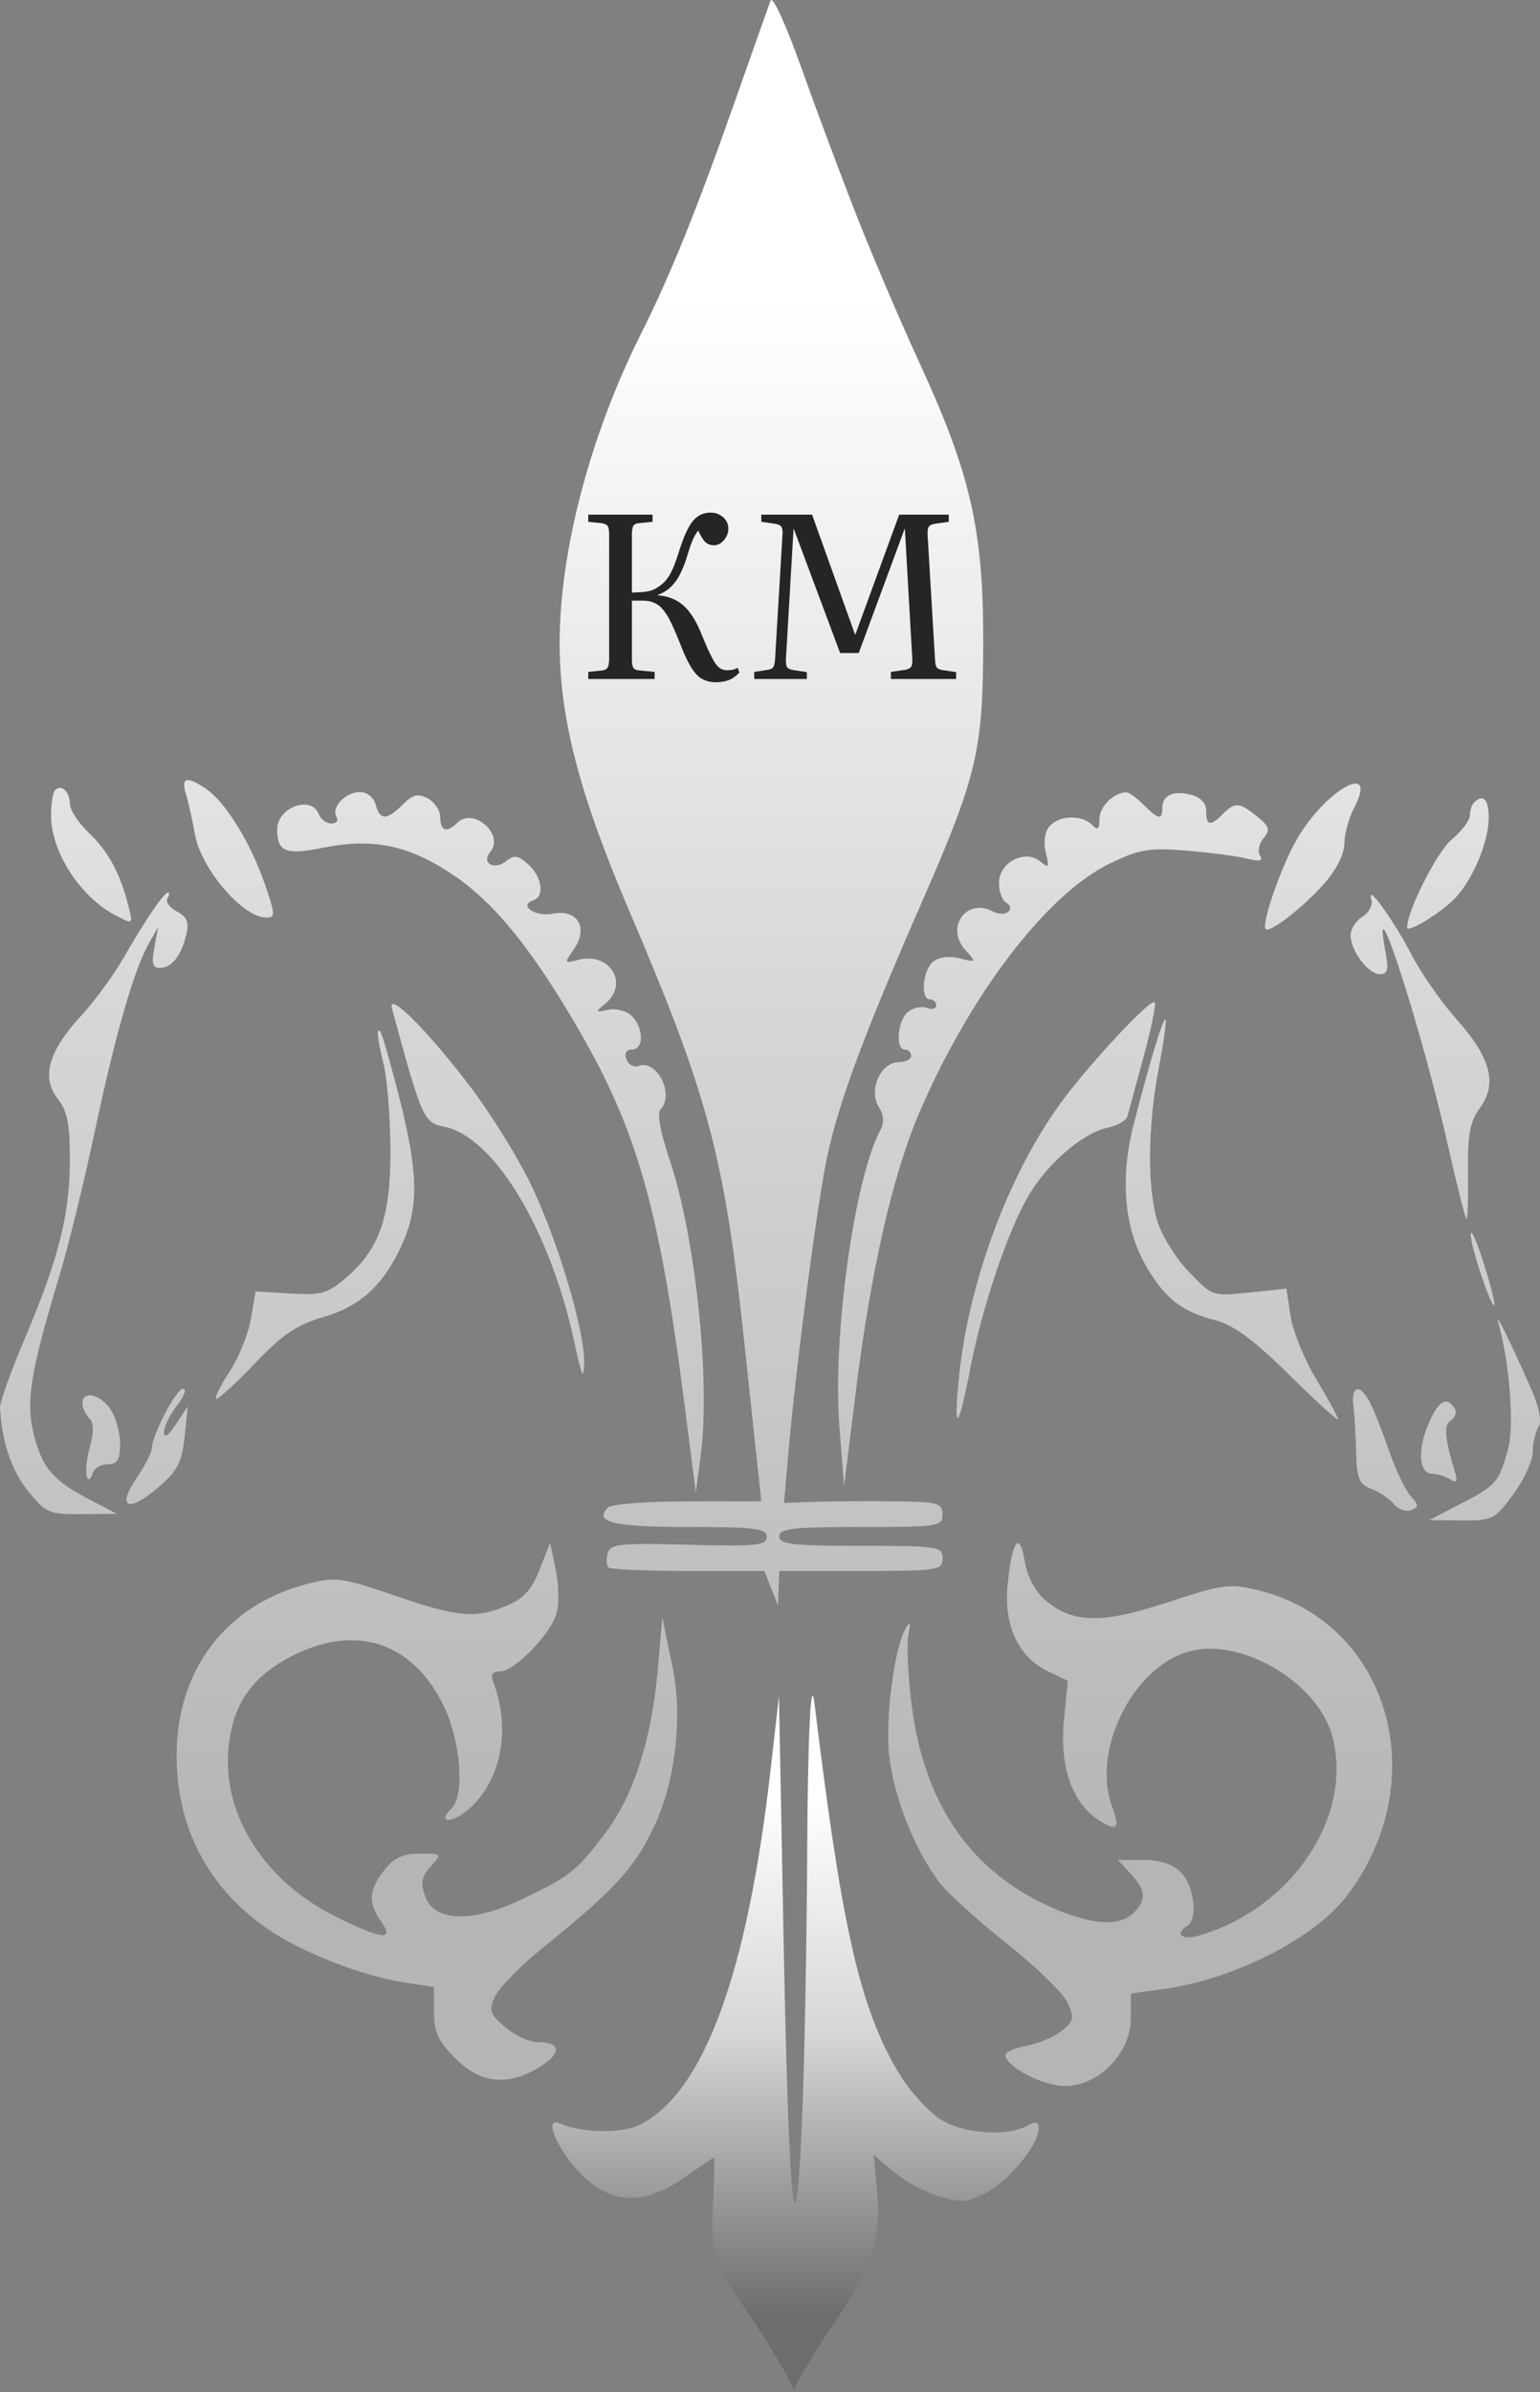 <?xml version="1.0" encoding="UTF-8"?> <svg xmlns="http://www.w3.org/2000/svg" width="295" height="458" viewBox="0 0 295 458" fill="none"><rect x="0" y="0" width="295" height="458" fill="#808080" stroke="none"/><path d="M150.195 453.848L152.131 457.593C152.131 456.716 156.244 449.989 159.876 444.594C167.226 433.676 168.873 428.464 167.966 419.005L167.349 412.584L171.187 415.814C173.299 417.592 177.233 419.706 179.927 420.513C184.232 421.803 185.352 421.698 189.155 419.644C193.533 417.279 198.971 410.533 198.971 407.465C198.971 406.188 198.425 406.089 196.645 407.041C192.804 409.097 184.56 408.495 180.275 405.847C178.105 404.505 174.697 400.852 172.703 397.73C164.24 384.473 160.976 366.327 156 326C155.327 320.54 154.732 332.092 154.623 354.77C154.537 372.629 154.085 395.899 153.617 406.482C152.33 435.642 151.08 422.695 150.073 369.803L149.216 324.705L147.646 338.535C143.203 377.692 134.919 400.379 122.755 406.706C119.297 408.504 111.493 408.434 107.293 406.566C103.857 405.038 106.934 412.006 111.762 416.684C117.346 422.098 123.651 422.158 131.155 416.868C134.098 414.793 136.625 413.095 136.771 413.094C136.918 413.093 136.854 416.653 136.629 421.005C136.099 431.311 136.638 433.13 142.955 442.357C145.871 446.618 149.13 451.789 150.195 453.848Z" fill="url(#paint0_linear_49_6)"></path><path fill-rule="evenodd" clip-rule="evenodd" d="M164.054 41.194C167.081 48.905 172.513 61.623 176.124 69.455C185.904 90.667 188.371 101.434 188.343 122.783C188.315 143.832 187.217 148.449 176.312 173.355C165.33 198.438 160.521 211.435 158.37 221.848C156.443 231.179 152.423 261.982 151.002 278.317L150.183 287.735L156.046 287.531C159.27 287.419 166.103 287.374 171.229 287.433C179.712 287.531 180.549 287.757 180.549 289.945C180.549 292.227 179.747 292.351 164.915 292.351C151.82 292.351 149.281 292.644 149.281 294.155C149.281 295.665 151.82 295.958 164.915 295.958C179.747 295.958 180.549 296.082 180.549 298.364C180.549 300.645 179.747 300.769 164.915 300.769H149.281L149.025 307.383L146.412 300.769H131.812C123.781 300.769 116.909 300.467 116.54 300.098C116.172 299.729 116.108 298.512 116.4 297.392C116.869 295.59 118.651 295.402 131.903 295.748C144.891 296.086 146.876 295.887 146.876 294.245C146.876 292.622 144.727 292.351 131.914 292.351C117.453 292.351 113.645 291.427 116.469 288.603C117.092 287.98 123.953 287.461 131.717 287.448L145.832 287.426L145.161 281.169C144.792 277.728 143.653 267.066 142.629 257.475C138.773 221.332 135.742 209.955 120.422 174.109C110.977 152.007 107.232 137.593 107.205 123.241C107.173 105.63 113.016 83.396 122.813 63.855C128.477 52.556 133.435 40.267 141.005 18.757C144.264 9.497 147.235 1.109 147.608 0.116C147.985 -0.888 150.561 4.709 153.418 12.744C156.241 20.681 161.027 33.484 164.054 41.194ZM39.626 151.147C43.308 153.727 48.038 161.442 50.726 169.256C52.786 175.242 52.798 175.695 50.903 175.658C46.417 175.57 38.514 166.311 37.355 159.787C36.854 156.963 36.064 153.435 35.598 151.946C34.603 148.761 35.863 148.511 39.626 151.147ZM259.362 154.747C258.355 156.679 257.528 159.729 257.523 161.525C257.519 163.457 255.986 166.532 253.767 169.059C249.767 173.615 243.265 178.685 242.458 177.877C241.554 176.972 245.471 165.719 248.475 160.593C254.127 150.949 264.149 145.568 259.362 154.747ZM13.386 153.897C13.386 155.057 15.054 157.596 17.093 159.538C20.799 163.07 23.083 167.332 24.65 173.642C25.478 176.981 25.465 176.989 22.14 175.26C15.356 171.73 9.778 163.093 9.778 156.114C9.778 153.877 10.125 151.701 10.547 151.277C11.755 150.07 13.386 151.574 13.386 153.897ZM71.965 154.051C72.761 157.096 74.085 157.09 77.152 154.023C79.085 152.09 80.074 151.852 81.963 152.862C83.27 153.562 84.34 155.199 84.34 156.498C84.34 159.133 85.591 159.534 87.586 157.539C90.662 154.463 96.697 159.774 93.924 163.116C92.115 165.294 94.742 166.721 97.043 164.811C98.468 163.628 99.284 163.762 101.199 165.496C103.837 167.883 104.365 171.628 102.166 172.361C99.236 173.338 102.55 175.604 105.923 174.929C110.624 173.989 112.787 177.647 109.935 181.718C108.047 184.414 108.074 184.479 110.788 183.769C116.844 182.186 120.593 188.35 115.909 192.19C113.959 193.788 114.005 193.873 116.532 193.331C118.052 193.007 120.047 193.537 121.041 194.53C123.336 196.826 123.347 200.952 121.057 200.952C119.953 200.952 119.561 201.653 120.009 202.825C120.405 203.855 121.455 204.419 122.343 204.079C125.831 202.741 129.27 209.611 126.524 212.437C125.843 213.138 126.511 216.828 128.255 221.998C133.212 236.689 136.132 264.326 134.234 278.594L133.284 285.736L131.046 268.298C126.354 231.749 122.098 216.643 111.127 197.607C102.036 181.836 94.716 172.793 86.712 167.448C78.207 161.769 71.458 160.381 61.782 162.324C54.709 163.745 53.134 163.106 53.09 158.801C53.049 154.605 59.641 152.167 61.055 155.854C61.436 156.847 62.533 157.658 63.494 157.658C64.455 157.658 64.891 157.093 64.465 156.403C63.358 154.612 66.165 151.645 68.966 151.645C70.325 151.645 71.605 152.671 71.965 154.051ZM219.032 154.051C221.89 156.908 222.64 157.047 222.64 154.723C222.64 152.266 224.704 151.299 228.121 152.156C229.999 152.628 231.058 153.752 231.058 155.276C231.058 158.127 231.825 158.267 234.237 155.854C236.572 153.519 237.426 153.579 240.808 156.317C243.174 158.233 243.365 158.878 242.04 160.475C241.177 161.514 240.869 163.006 241.356 163.793C242.002 164.839 241.304 164.991 238.754 164.359C236.836 163.884 231.61 163.204 227.14 162.846C220.007 162.275 218.21 162.589 212.454 165.404C200.492 171.257 185.949 190.254 176.241 212.708C171.019 224.786 166.838 243.062 163.928 266.522L161.693 284.534L160.792 273.109C159.444 256.033 163.629 225.73 168.624 216.399C169.407 214.935 169.307 213.479 168.317 211.892C166.335 208.72 168.716 203.357 172.105 203.357C173.441 203.357 174.536 202.816 174.536 202.155C174.536 201.493 173.995 200.952 173.333 200.952C171.467 200.952 171.917 195.411 173.919 193.75C174.903 192.933 176.526 192.578 177.527 192.963C178.527 193.347 179.346 193.137 179.346 192.497C179.346 191.856 178.805 191.331 178.144 191.331C176.277 191.331 176.727 185.79 178.729 184.129C179.82 183.223 181.801 182.966 183.808 183.47C187.035 184.28 187.056 184.25 184.918 181.887C181.017 177.576 185.136 171.801 190.184 174.502C192.551 175.77 194.818 174.078 192.594 172.703C191.922 172.288 191.372 170.615 191.372 168.987C191.372 165.119 196.363 162.528 199.229 164.908C200.922 166.312 201.051 166.121 200.333 163.265C199.845 161.317 200.112 159.322 201.006 158.244C202.794 156.09 207.177 155.905 209.171 157.899C210.293 159.021 210.614 158.767 210.614 156.756C210.614 154.446 213.3 151.78 215.725 151.681C216.221 151.662 217.71 152.728 219.032 154.051ZM285.176 156.494C285.176 161.11 282.237 168.211 278.804 171.886C276.227 174.648 269.542 178.755 269.542 177.577C269.542 174.416 275.246 163.134 278.028 160.792C279.975 159.154 281.568 157.057 281.568 156.132C281.568 155.207 281.929 154.09 282.37 153.65C284.1 151.921 285.176 153.013 285.176 156.494ZM32.064 172.03C31.675 172.657 32.503 173.784 33.903 174.533C35.904 175.604 36.275 176.579 35.643 179.097C34.635 183.115 32.842 185.318 30.581 185.318C29.255 185.318 29.008 184.368 29.565 181.41L30.301 177.501L28.561 180.538C25.702 185.53 22.076 198.097 18.175 216.548C16.151 226.118 13.099 238.565 11.392 244.208C5.912 262.332 4.928 268.256 6.394 274.296C8.012 280.959 10.03 283.38 16.994 287.011L22.406 289.834L15.691 289.889C9.345 289.942 8.779 289.698 5.332 285.409C2.175 281.48 0.375 276.111 0.001 269.501C-0.055 268.509 2.11 262.487 4.815 256.121C11.241 240.991 13.386 232.426 13.386 221.908C13.386 215.17 12.873 212.65 11.019 210.294C7.859 206.276 9.302 201.238 15.557 194.453C18.13 191.661 21.77 186.704 23.642 183.439C27.844 176.112 31.398 170.887 32.179 170.887C32.504 170.887 32.452 171.401 32.064 172.03ZM270.39 182.78C272.238 186.344 276.125 191.917 279.026 195.164C285.557 202.475 286.88 207.461 283.516 212.084C281.582 214.741 281.127 217.18 281.212 224.41C281.27 229.368 281.145 233.423 280.933 233.423C280.723 233.423 279.116 227.065 277.364 219.292C272.369 197.142 262.418 166.348 265.412 182.312C266.04 185.656 265.817 186.521 264.332 186.521C262.094 186.521 258.719 182.027 258.719 179.048C258.719 177.878 259.747 176.278 261.003 175.493C262.275 174.699 263.025 173.227 262.696 172.176C261.642 168.821 266.926 176.102 270.39 182.78ZM90.171 208.168C93.924 213.129 98.988 221.246 101.426 226.207C106.641 236.821 112.041 254.71 111.902 260.917C111.825 264.39 111.438 263.588 110.03 257.023C105.412 235.486 94.662 217.654 85.139 215.73C81.135 214.922 80.848 214.275 75.097 193.135C74.103 189.485 81.989 197.348 90.171 208.168ZM219.041 202.417C217.545 207.895 216.155 213.002 215.954 213.767C215.752 214.531 214.024 215.5 212.114 215.92C207.318 216.973 200.632 222.756 196.954 229.032C193.021 235.744 188.063 250.501 185.843 262.103C183.606 273.792 182.613 274.677 183.658 264.05C185.457 245.754 193.051 225.145 203.099 211.29C208.476 203.877 220.395 191.091 221.19 191.885C221.504 192.2 220.537 196.939 219.041 202.417ZM221.955 204.575C219.853 215.599 219.748 227.309 221.694 233.802C222.496 236.48 225.192 240.814 227.685 243.436C232.201 248.182 232.247 248.198 239.324 247.458L246.429 246.716L247.214 251.953C247.646 254.832 249.87 260.295 252.156 264.092C254.443 267.888 256.313 271.323 256.313 271.723C256.313 272.124 252.119 268.312 246.993 263.251C240.227 256.572 236.355 253.705 232.862 252.786C226.276 251.054 223.22 248.669 219.537 242.387C215.376 235.287 214.512 225.617 217.126 215.412C220.252 203.212 222.827 194.725 223.268 195.165C223.49 195.388 222.9 199.622 221.955 204.575ZM76.456 210.015C80.136 224.466 80.27 231.069 77.027 238.233C73.495 246.037 69.093 250.08 61.83 252.191C56.814 253.649 54.064 255.527 48.677 261.175C44.931 265.103 41.64 268.092 41.366 267.816C41.091 267.542 42.273 265.191 43.991 262.593C45.711 259.996 47.533 255.481 48.042 252.561L48.965 247.253L55.684 247.644C61.754 247.997 62.812 247.676 66.633 244.322C72.834 238.877 74.906 232.611 74.787 219.66C74.733 213.67 74.166 206.605 73.53 203.959C72.243 198.613 72.041 196.671 72.859 197.488C73.158 197.787 74.777 203.425 76.456 210.015ZM286.268 249.658C286.138 251.728 281.756 238.964 281.726 236.429C281.71 235.106 282.743 237.271 284.02 241.24C285.297 245.208 286.309 248.997 286.268 249.658ZM293.343 266.015C294.899 269.577 295.381 272.148 294.696 273.23C294.11 274.156 293.623 276.295 293.612 277.983C293.603 279.671 291.924 283.325 289.882 286.101C286.34 290.918 285.887 291.146 279.96 291.091L273.751 291.036L279.764 287.925C286.652 284.363 287.111 283.833 288.894 277.379C290.12 272.949 289.142 260.561 286.983 253.156C286.253 250.656 289.502 257.222 293.343 266.015ZM33.918 269.062C32.547 270.805 31.429 273.105 31.434 274.173C31.439 275.438 32.23 274.919 33.705 272.682L35.969 269.248L35.367 275.087C34.868 279.926 34.02 281.57 30.415 284.691C24.658 289.672 22.248 288.766 26.112 283.072C27.712 280.715 29.032 278.185 29.047 277.45C29.098 274.813 33.742 265.893 35.062 265.893C35.803 265.893 35.288 267.319 33.918 269.062ZM262.389 268.416C263.132 269.803 264.778 273.96 266.05 277.652C267.32 281.344 269.19 285.284 270.205 286.406C271.815 288.185 271.825 288.532 270.283 289.124C269.311 289.497 267.821 288.966 266.973 287.944C266.125 286.923 264.192 285.616 262.676 285.04C260.367 284.161 259.899 283.063 259.784 278.25C259.708 275.092 259.47 271.019 259.255 269.2C258.791 265.282 260.485 264.858 262.389 268.416ZM21.134 269.769C22.164 271.239 23.007 274.215 23.007 276.384C23.007 279.466 22.504 280.325 20.702 280.325C19.434 280.325 18.156 281.002 17.86 281.828C16.598 285.36 15.969 281.586 17.123 277.407C18.021 274.154 18.011 272.443 17.09 271.521C16.376 270.807 15.791 269.519 15.791 268.659C15.791 266.165 19.09 266.849 21.134 269.769ZM278.645 269.636C279.099 270.371 278.788 271.395 277.952 271.911C276.514 272.801 276.695 275.1 278.748 281.978C279.249 283.661 279.005 283.974 277.788 283.213C276.891 282.652 275.345 282.178 274.352 282.16C271.82 282.115 271.485 277.745 273.622 272.63C275.461 268.23 277.152 267.221 278.645 269.636ZM200.171 306.296C205.453 310.838 211.034 310.948 223.732 306.759C234.088 303.342 235.537 303.143 240.831 304.413C266.041 310.461 274.916 340.786 257.977 362.996C251.706 371.215 236.14 379.065 222.53 380.871L216.627 381.654V386.43C216.627 393.061 210.467 399.383 204.005 399.383C199.785 399.383 192.575 395.622 192.575 393.422C192.575 392.879 194.431 392.087 196.699 391.661C198.966 391.236 201.987 389.945 203.41 388.792C205.703 386.935 205.829 386.323 204.51 383.428C203.691 381.631 198.468 376.553 192.902 372.141C187.336 367.731 181.491 362.428 179.91 360.356C175.251 354.249 171.197 343.989 170.336 336.129C169.538 328.85 171.337 315.233 173.577 311.592C174.364 310.315 174.495 310.71 174.025 312.945C173.662 314.681 173.921 320.634 174.604 326.174C176.9 344.802 185.435 357.623 200.189 364.603C208.448 368.511 214.298 369.07 217.143 366.226C219.661 363.706 219.524 361.881 216.58 358.721L214.128 356.089H218.985C222.24 356.089 224.637 356.883 226.248 358.494C228.764 361.01 229.52 367.437 227.451 368.716C224.94 370.268 226.39 371.515 229.625 370.586C247.427 365.481 259.332 347.714 255.21 332.406C252.395 321.952 237.462 313.262 227.463 316.257C216.786 319.456 209.045 335.411 213.053 345.956C214.64 350.131 213.942 350.735 210.288 348.342C205.348 345.104 202.945 338.071 203.805 329.361L204.551 321.815L200.667 319.935C195.06 317.219 192.289 311.274 193.013 303.506C193.804 294.998 195.312 292.886 196.302 298.896C196.782 301.812 198.272 304.663 200.171 306.296ZM106.67 308.689C105.67 312.675 98.598 320.011 95.757 320.011C94.316 320.011 93.938 320.623 94.49 322.061C97.808 330.707 96.129 340.332 90.338 345.881C87.028 349.052 83.366 349.366 86.525 346.207C89.102 343.63 88.205 333.027 84.838 326.268C78.966 314.483 68.311 310.944 56.4 316.82C48.12 320.905 44.344 326.454 43.715 335.456C42.848 347.863 50.881 360.219 64.111 366.831C73.22 371.381 75.655 371.66 72.984 367.847C70.472 364.262 70.626 361.841 73.604 358.055C75.468 355.685 77.183 354.886 80.405 354.886C84.658 354.886 84.685 354.918 82.504 357.328C80.755 359.259 80.533 360.453 81.437 363.04C83.178 368.019 90.624 368.18 100.36 363.449C109.372 359.07 110.407 358.24 115.969 350.93C121.224 344.022 124.63 333.646 125.92 320.606L126.875 309.672L128.502 317.605C130.93 327.457 129.648 340.406 125.333 349.629C121.64 357.521 117.672 361.87 104.407 372.56C99.9 376.192 95.589 380.53 94.829 382.199C93.604 384.889 93.825 385.56 96.778 388.1C98.609 389.675 101.399 390.965 102.977 390.965C107.502 390.965 107.666 393.115 103.34 395.752C97.239 399.472 92.075 398.94 87.226 394.091C83.944 390.81 83.138 389.057 83.138 385.209V380.414L77.445 379.56C69.589 378.383 57.695 373.74 51.348 369.373C39.942 361.526 33.831 349.938 33.831 336.162C33.831 319.551 43.418 307.092 59.237 303.148C64.315 301.881 65.744 302.085 75.615 305.473C87.804 309.659 91.015 309.948 97.093 307.408C100.305 306.066 101.845 304.369 103.364 300.502L105.379 295.374L106.437 300.389C107.019 303.148 107.124 306.883 106.67 308.689Z" fill="url(#paint1_linear_49_6)"></path><path d="M137.104 130.616C136.165 130.616 135.329 130.425 134.596 130.044C133.862 129.663 133.173 128.973 132.528 127.976C131.882 126.979 131.208 125.585 130.504 123.796C129.829 122.065 129.228 120.643 128.7 119.528C128.172 118.384 127.644 117.489 127.116 116.844C126.588 116.169 126.001 115.7 125.356 115.436C124.74 115.143 124.036 114.996 123.244 114.996H121.044V126.26C121.044 126.993 121.132 127.521 121.308 127.844C121.484 128.137 121.894 128.313 122.54 128.372L125.4 128.636V130H112.684V128.636L115.324 128.372C115.91 128.284 116.277 128.079 116.424 127.756C116.6 127.404 116.688 126.861 116.688 126.128V102.236C116.688 101.532 116.6 101.033 116.424 100.74C116.248 100.447 115.852 100.256 115.236 100.168L112.684 99.904V98.54H125.004V99.904L122.364 100.168C121.777 100.227 121.41 100.432 121.264 100.784C121.117 101.136 121.044 101.679 121.044 102.412V113.456C121.718 113.427 122.305 113.397 122.804 113.368C123.332 113.339 123.801 113.28 124.212 113.192C124.622 113.104 124.989 112.987 125.312 112.84C126.192 112.371 126.91 111.828 127.468 111.212C128.025 110.567 128.509 109.76 128.92 108.792C129.33 107.824 129.756 106.621 130.196 105.184C130.753 103.453 131.31 102.075 131.868 101.048C132.425 100.021 133.041 99.288 133.716 98.848C134.39 98.379 135.212 98.144 136.18 98.144C136.825 98.144 137.397 98.291 137.896 98.584C138.394 98.848 138.79 99.215 139.084 99.684C139.377 100.124 139.524 100.637 139.524 101.224C139.524 101.752 139.392 102.265 139.128 102.764C138.864 103.233 138.526 103.629 138.116 103.952C137.705 104.245 137.25 104.392 136.752 104.392C135.96 104.392 135.344 104.113 134.904 103.556C134.464 102.999 134.082 102.339 133.76 101.576C133.496 101.899 133.261 102.251 133.056 102.632C132.85 102.984 132.616 103.512 132.352 104.216C132.117 104.891 131.794 105.903 131.384 107.252C131.09 108.132 130.724 109.012 130.284 109.892C129.873 110.743 129.33 111.52 128.656 112.224C127.981 112.928 127.101 113.485 126.016 113.896V113.984C127.306 114.072 128.45 114.38 129.448 114.908C130.445 115.436 131.31 116.184 132.044 117.152C132.806 118.12 133.481 119.293 134.068 120.672C134.654 122.08 135.153 123.268 135.564 124.236C136.004 125.175 136.4 125.952 136.752 126.568C137.104 127.184 137.485 127.639 137.896 127.932C138.306 128.196 138.776 128.328 139.304 128.328C139.626 128.328 139.964 128.299 140.316 128.24C140.668 128.152 140.99 128.02 141.284 127.844L141.636 128.768C140.961 129.472 140.272 129.956 139.568 130.22C138.864 130.484 138.042 130.616 137.104 130.616Z" fill="#252525"></path><path d="M144.478 130V128.636L147.118 128.24C147.676 128.152 148.028 127.947 148.174 127.624C148.35 127.272 148.453 126.729 148.482 125.996L149.89 102.368C149.949 101.635 149.876 101.136 149.67 100.872C149.494 100.579 149.113 100.388 148.526 100.3L145.842 99.904V98.54H155.566L163.794 121.508L163.926 121.288L172.242 98.54H181.746V99.904L178.974 100.3C178.534 100.359 178.197 100.52 177.962 100.784C177.728 101.048 177.64 101.635 177.698 102.544L179.106 126.216C179.136 126.949 179.238 127.463 179.414 127.756C179.62 128.02 179.986 128.196 180.514 128.284L183.154 128.68V130H170.658V128.636L173.386 128.24C173.944 128.152 174.325 127.961 174.53 127.668C174.736 127.375 174.809 126.817 174.75 125.996L173.342 101.4L173.298 101.224L164.498 125.028H160.934L152.046 101.224L152.002 101.4L150.55 126.216C150.521 126.861 150.58 127.345 150.726 127.668C150.873 127.961 151.284 128.167 151.958 128.284L154.554 128.68V130H144.478Z" fill="#252525"></path><defs><linearGradient id="paint0_linear_49_6" x1="152.401" y1="343.651" x2="152.401" y2="444.3" gradientUnits="userSpaceOnUse"><stop stop-color="white"></stop><stop offset="0.455" stop-color="#D6D6D6"></stop><stop offset="0.99" stop-color="#6D6D6D"></stop></linearGradient><linearGradient id="paint1_linear_49_6" x1="147.5" y1="57.055" x2="147.5" y2="359.445" gradientUnits="userSpaceOnUse"><stop stop-color="white"></stop><stop offset="0.455" stop-color="#D6D6D6"></stop><stop offset="0.99" stop-color="#B5B5B5"></stop></linearGradient></defs></svg> 